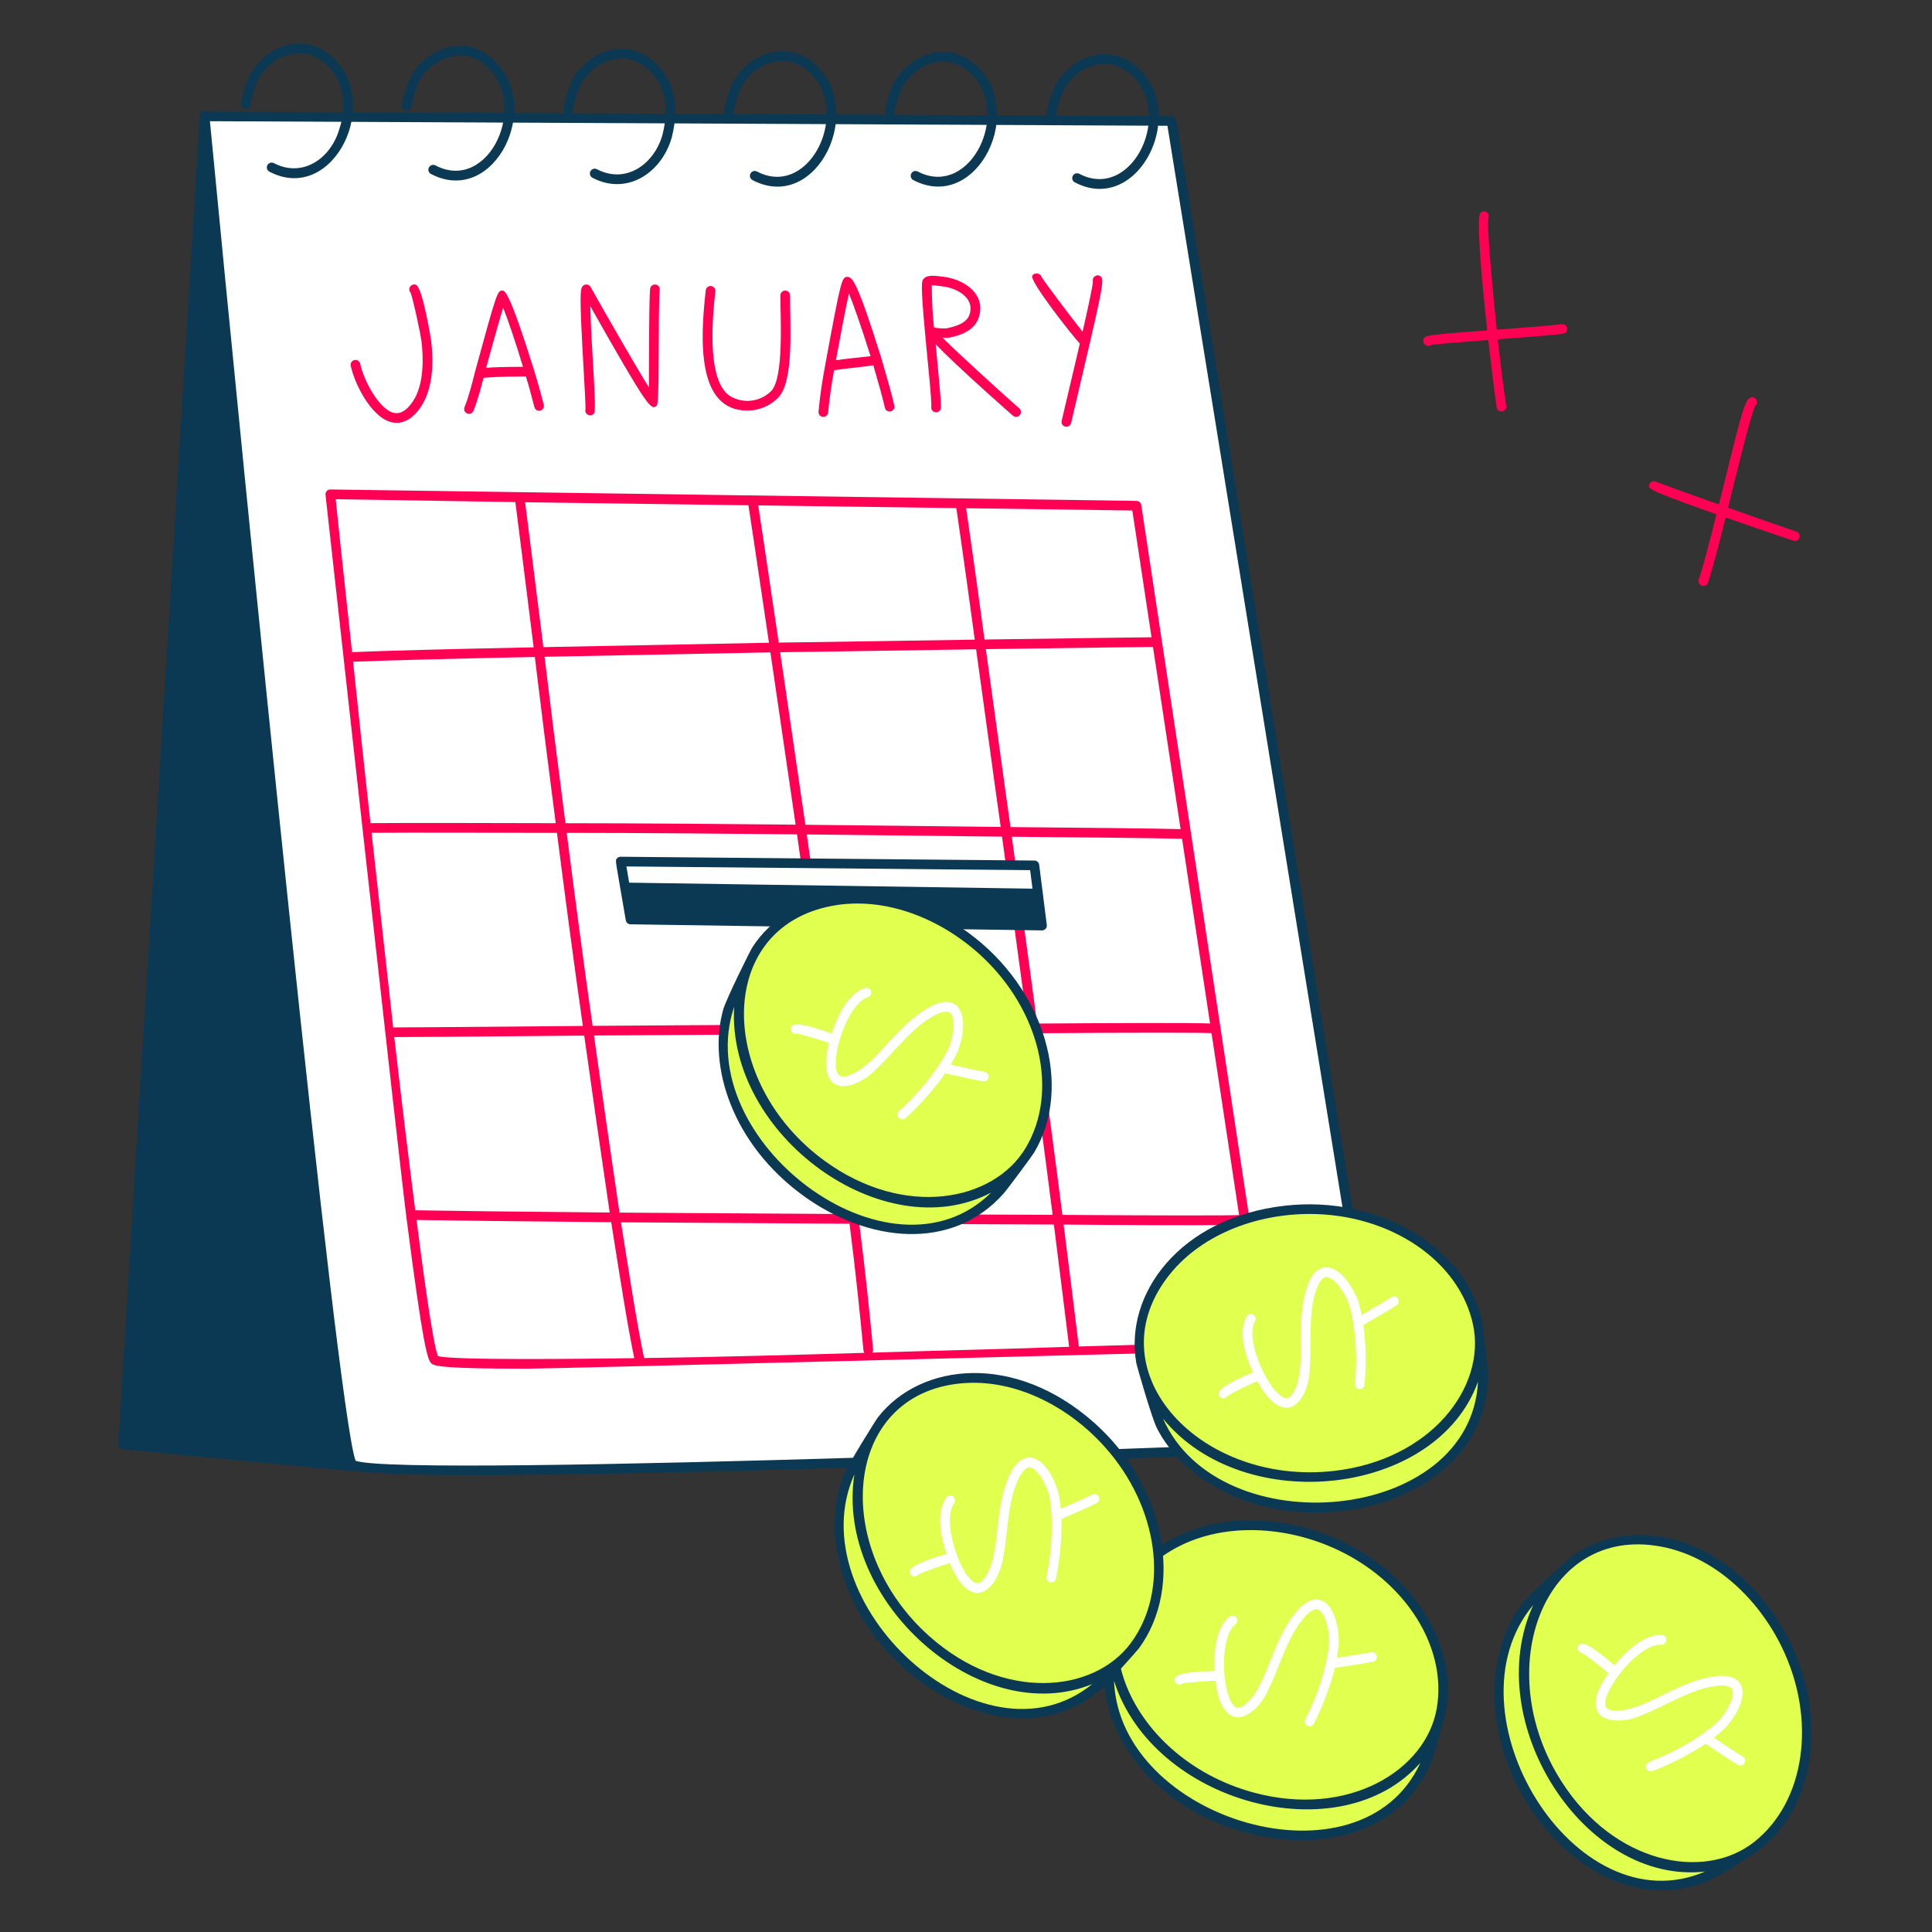 <?xml version="1.0" encoding="UTF-8"?> <svg xmlns="http://www.w3.org/2000/svg" fill="none" viewBox="0 0 200 200" id="Savings-Calendar--Streamline-Manchester"><rect x="0" y="0" width="200" height="200" fill="#333333" stroke="none"/><desc> Savings Calendar Streamline Illustration: https://streamlinehq.com </desc><g id="savings-calendar--finance-money-savings-calendar"><g id="calendar"><path id="vector" fill="#ffffff" d="m121.278 12.52 -100.096 -0.474S34.354 149.452 36.484 151.66c4.191 2.102 102.303 -1.937 106.959 -2.129L121.278 12.52Z" stroke-width="1"></path><path id="vector_2" fill="#ff0055" d="m131.316 139.202 -13.173 -86.924c-0.037 -0.242 -0.243 -0.422 -0.488 -0.425l-83.452 -1.183c-0.292 -0.01 -0.536 0.25 -0.505 0.551 0.007 0.07 7.688 69.541 8.363 74.71 1.738 13.533 2.199 14.877 2.616 15.224 0.338 0.29 1.488 0.531 9.878 0.531 2.906 0 76.203 -1.906 76.286 -1.909 0.3 -0.012 0.52 -0.281 0.475 -0.575Zm-64.641 1.383c-0.768 -3.65 -1.598 -9.071 -2.391 -14.053 3.733 0.036 19.704 0.112 23.661 0.147 0.675 5.303 1.124 9.785 1.441 13.118 0.009 0.095 0.044 0.18 0.096 0.251 -7.407 0.213 -15.731 0.452 -22.808 0.537h0.001Zm10.804 -88.279s0.909 5.95 2.126 14.231l-23.356 0.454c-0.674 -5.43 -1.837 -14.578 -1.89 -15l23.119 0.315h0.001Zm21.522 0.293s0.855 5.821 1.907 13.617c-2.462 0.033 -16.029 0.259 -20.295 0.304 -1.228 -8.357 -2.121 -14.201 -2.121 -14.201l20.508 0.279 0.001 0.001Zm23.216 33.232c-2.677 -0.075 -10.266 -0.149 -17.611 -0.213 -0.521 -3.617 -2.202 -15.989 -2.551 -18.417 10.031 -0.152 17.303 -0.23 17.303 -0.23l2.858 18.861 0.001 -0.001ZM86.286 106.042c-0.682 -4.936 -2.767 -19.66 -2.767 -19.66l20.213 0.226c0.374 2.841 2.166 15.825 2.621 19.355 -2.834 0.002 -16.292 0.077 -20.067 0.079Zm14.761 -38.828c0.354 2.462 2.035 14.83 2.547 18.392l-20.219 -0.226 -2.615 -17.862c4.219 -0.045 17.79 -0.271 20.287 -0.304Zm6.314 38.745c-0.459 -3.571 -2.249 -16.542 -2.618 -19.341 7.476 0.065 15.167 0.141 17.626 0.216l2.897 19.118c-2.009 -0.084 -10.517 -0.046 -17.905 0.006v0.001ZM79.752 67.533l2.611 17.837c-7.224 -0.068 -16.05 -0.15 -23.827 -0.152 -0.909 -7.03 -1.618 -12.678 -2.165 -17.23l23.381 -0.454v-0.001Zm2.757 18.838s2.093 14.783 2.769 19.675c-3.955 0.035 -20.079 0.111 -23.932 0.148 -0.982 -6.836 -1.901 -13.886 -2.681 -19.978 7.797 0.003 16.633 0.085 23.844 0.154v0.001Zm2.906 20.674c0.834 6.13 1.663 12.55 2.406 18.632 -3.912 -0.035 -19.912 -0.111 -23.692 -0.148 -0.881 -5.933 -1.791 -12.252 -2.641 -18.335l23.927 -0.148v-0.001Zm3.414 18.637c-0.742 -6.079 -1.571 -12.502 -2.405 -18.641 3.727 -0.002 17.189 -0.077 20.061 -0.079 0 0 1.985 14.726 2.485 18.798 -2.882 -0.002 -16.388 -0.077 -20.141 -0.079v0.001Zm21.149 0.083c-0.503 -4.109 -2.484 -18.807 -2.484 -18.807 11.018 -0.078 17.295 -0.063 17.924 -0.007l2.854 18.831c-0.92 0.049 -7.3 0.059 -18.294 -0.017Zm9.23 -59.794s-7.192 0.078 -17.292 0.231c-1.061 -7.868 -1.902 -13.59 -1.902 -13.59l17.205 0.235 1.989 13.124Zm-65.857 -13.997c0.039 0.313 1.226 9.653 1.894 15.036 -9.281 0.192 -15.294 0.352 -18.8 0.499 -0.882 -8.017 -1.508 -14.026 -1.694 -15.831l18.599 0.296h0.001Zm-16.797 16.531c3.52 -0.146 9.539 -0.305 18.813 -0.498 0.545 4.544 1.253 10.186 2.161 17.209 -2.612 0 -15.925 -0.049 -19.178 -0.006 -0.63 -5.619 -1.194 -11.001 -1.797 -16.706l0.001 0.001Zm1.909 17.706c3.176 -0.043 16.534 0.005 19.195 0.007 0.779 6.085 1.698 13.139 2.681 19.987 0 0 -15.799 0.148 -19.638 0.152l-2.237 -20.146h-0.001Zm2.351 21.146c3.772 -0.004 19.667 -0.153 19.667 -0.153 0.847 6.068 1.756 12.379 2.637 18.316 -9.874 -0.089 -16.282 -0.163 -20.13 -0.231 -0.645 -4.975 -1.376 -11.003 -2.174 -17.931v-0.001Zm4.526 33.023c-0.542 -1.149 -1.742 -10.354 -2.222 -14.089 3.888 0.068 10.31 0.142 20.154 0.23 0.812 5.099 1.63 10.427 2.387 14.076 -5.213 0.069 -18.809 0.237 -20.318 -0.216l-0.001 -0.001Zm44.964 -0.358c0.06 -0.092 0.091 -0.203 0.079 -0.321 -0.316 -3.314 -0.761 -7.761 -1.428 -13.019 3.711 0.002 17.224 0.077 20.142 0.079 0.471 3.674 1.581 12.658 1.581 12.658 -5.999 0.219 -13.544 0.39 -20.373 0.603h-0.001Zm21.376 -0.634s-1.111 -9.002 -1.575 -12.623c4.229 0.03 16.801 0.169 18.309 -0.048l1.831 12.08c-2.002 0.074 -9.188 0.332 -18.565 0.591Z" stroke-width="1"></path><path id="vector_3" fill="#ff0055" d="M41.057 43.773c-2.284 0 -4.269 -3.725 -4.747 -5.906 -0.059 -0.27 0.112 -0.536 0.382 -0.595 0.271 -0.059 0.536 0.112 0.595 0.382 0.403 1.842 2.021 4.815 3.54 5.098 0.666 0.123 1.317 -0.295 1.943 -1.244 1.178 -1.806 1.049 -4.618 0.867 -6.133 -0.153 -1.144 -0.891 -4.456 -1.126 -5.077 -0.365 -0.38 0.035 -0.992 0.535 -0.823 0.708 0.24 1.576 5.72 1.584 5.775 0.243 2.022 0.261 4.838 -1.023 6.807 -0.9 1.364 -1.829 1.717 -2.55 1.717v-0.001Z" stroke-width="1"></path><path id="vector_4" fill="#ff0055" d="M56.291 41.889c-0.298 -1.11 -0.534 -2.051 -1.028 -3.636 -2.527 -8.12 -3.023 -8.17 -3.241 -8.17 -0.523 0 -0.554 0 -2.852 8.424 -0.306 1.224 -0.622 2.489 -1.083 3.643 -0.103 0.256 0.022 0.547 0.279 0.65 0.262 0.103 0.549 -0.027 0.65 -0.279 0.439 -1.099 0.747 -2.265 1.031 -3.399 0.33 -0.048 1.448 -0.146 4.397 -0.152 0.334 1.056 0.554 1.966 0.881 3.181 0.072 0.266 0.348 0.423 0.614 0.351 0.266 -0.073 0.422 -0.347 0.351 -0.614l0.001 0.001Zm-4.203 -10.046c0.498 1.271 1.321 3.664 2.052 6.129 -1.989 0.005 -3.145 0.037 -3.816 0.113 0.463 -1.695 1.286 -4.684 1.765 -6.242h-0.001Z" stroke-width="1"></path><path id="vector_5" fill="#ff0055" d="M60.609 42.368c0.023 -0.344 -0.085 -2.244 -0.19 -4.083 -0.45 -7.886 -0.37 -8.39 -0.074 -8.687 0.235 -0.236 0.628 -0.178 0.789 0.108 1.85 3.281 4.666 8.188 6.041 10.401 0.02 -2.882 0.002 -8.913 0.125 -10.203 0.026 -0.275 0.268 -0.475 0.545 -0.45 0.275 0.026 0.477 0.27 0.45 0.545 -0.09 0.941 -0.101 4.683 -0.111 7.688 -0.009 2.742 -0.072 4.173 -0.191 4.292 -0.574 0.576 -0.938 0.228 -6.886 -10.288 0.093 4.302 0.681 10.661 0.402 11.079 -0.31 0.464 -1.042 0.142 -0.9 -0.403v0.001Z" stroke-width="1"></path><path id="vector_6" fill="#ff0055" d="M77.366 42.502c-5.229 0 -4.893 -7.291 -4.306 -12.448 0.031 -0.275 0.28 -0.473 0.552 -0.442 0.275 0.031 0.473 0.278 0.442 0.552 -0.339 3 -0.94 9.805 1.831 11.002 1.33 0.629 2.908 0.352 3.944 -0.683 1.335 -1.335 0.958 -7.62 0.958 -9.901 0 -0.276 0.224 -0.5 0.5 -0.5s0.5 0.224 0.5 0.5c0 3.348 0.413 8.944 -1.251 10.608 -0.859 0.858 -2.008 1.312 -3.17 1.312Z" stroke-width="1"></path><path id="vector_7" fill="#ff0055" d="M92.582 41.994c-0.241 -1.125 -0.805 -3.057 -1.353 -4.935 -2.57 -8.225 -3.017 -8.315 -3.475 -8.396 -0.59 0 -0.651 0 -2.305 9.004 -0.336 1.767 -0.564 3.335 -0.717 4.937 -0.028 0.294 0.203 0.547 0.498 0.547 0.255 0 0.473 -0.194 0.497 -0.453 0.134 -1.407 0.327 -2.79 0.615 -4.372 1.174 -0.184 2.481 -0.28 4.065 -0.508 0.495 1.699 0.981 3.387 1.195 4.385 0.058 0.271 0.324 0.445 0.594 0.384 0.27 -0.058 0.442 -0.324 0.384 -0.594l0.002 0.001Zm-6.047 -4.702c0.432 -2.35 0.993 -5.378 1.346 -6.907 0.456 1.092 1.217 3.235 2.241 6.487 -0.667 0.083 -2.829 0.285 -3.587 0.42Z" stroke-width="1"></path><path id="vector_8" fill="#ff0055" d="M105.186 43.151c-0.115 0 -0.231 -0.04 -0.325 -0.12 -0.072 -0.061 -5.869 -5.143 -7.999 -7.41 0.56 6.007 0.621 6.519 0.49 6.781 -0.261 0.522 -1.056 0.245 -0.937 -0.325 0.054 -1.516 -1.276 -12.125 -0.921 -13.02 0.326 -0.813 1.752 -0.415 2.284 -0.394 2.124 0.31 4.077 1.734 3.639 3.836 -0.326 1.851 -2.389 2.292 -3.067 2.438 -0.237 0.068 -0.527 0.042 -0.804 0.001 1.691 1.69 6.873 6.396 7.967 7.333 0.354 0.303 0.135 0.88 -0.326 0.88h-0.001Zm-7.079 -9.184c1.473 -0.317 2.18 -0.825 2.327 -1.657 0.312 -1.499 -1.289 -2.435 -2.737 -2.653 0.103 0.038 -0.791 -0.132 -1.239 -0.114 0.008 1.586 0.081 3.014 0.223 4.334 0.313 0.125 1.184 0.159 1.427 0.089l-0.001 0.001Z" stroke-width="1"></path><path id="vector_9" fill="#ff0055" d="M113.98 28.652c-0.356 -0.357 -0.961 -0.017 -0.839 0.475 -0.016 0.47 -0.494 2.683 -1.073 5.217 -1.36 -1.725 -3.934 -5.145 -4.271 -5.709 -0.108 -0.389 -0.758 -0.459 -0.938 -0.077 -0.262 0.555 3.852 5.811 4.926 7.019 -0.474 2.048 -1.88 7.986 -1.88 7.986 -0.063 0.269 0.104 0.538 0.373 0.601 0.275 0.063 0.539 -0.109 0.601 -0.373 3.144 -13.365 3.483 -14.756 3.101 -15.139Z" stroke-width="1"></path><path id="vector_10" fill="#0b3954" d="M27.891 17.774c-0.245 -0.128 -0.339 -0.43 -0.211 -0.675 0.128 -0.245 0.43 -0.339 0.675 -0.211 2.935 1.538 5.888 -0.435 6.781 -3.56 0.807 -2.435 0.479 -5.148 -1.65 -6.89 -2.297 -1.893 -5.368 -0.69 -6.741 1.751 -0.4 0.883 -0.671 1.769 -0.809 2.67 -0.042 0.273 -0.301 0.459 -0.57 0.418 -0.273 -0.042 -0.46 -0.297 -0.418 -0.57 0.153 -0.993 0.449 -1.965 0.907 -2.971 1.702 -3.032 5.468 -4.376 8.266 -2.072 5.705 4.667 0.415 15.589 -6.229 12.108l-0.001 0.002Z" stroke-width="1"></path><path id="vector_11" fill="#0b3954" d="M44.613 18.011c-0.245 -0.128 -0.339 -0.43 -0.211 -0.675 0.128 -0.245 0.43 -0.339 0.675 -0.211 5.56 2.912 9.883 -6.497 5.052 -10.45 -2.3 -1.895 -5.37 -0.687 -6.741 1.751 -0.4 0.883 -0.671 1.769 -0.809 2.67 -0.042 0.273 -0.3 0.46 -0.57 0.418 -0.273 -0.042 -0.46 -0.297 -0.418 -0.57 0.153 -0.993 0.449 -1.965 0.907 -2.971 1.689 -3.01 5.454 -4.388 8.266 -2.072 5.757 4.71 0.496 15.59 -6.15 12.108l-0.001 0.002Z" stroke-width="1"></path><path id="vector_12" fill="#0b3954" d="M61.335 18.405c-0.245 -0.128 -0.339 -0.43 -0.211 -0.675 0.128 -0.245 0.43 -0.34 0.675 -0.211 2.961 1.551 5.898 -0.469 6.781 -3.56 0.855 -3.424 -0.027 -5.591 -1.727 -6.967 -2.286 -1.883 -5.359 -0.711 -6.743 1.75 -0.4 0.883 -0.671 1.769 -0.809 2.67 -0.042 0.273 -0.299 0.459 -0.57 0.418 -0.273 -0.042 -0.46 -0.297 -0.418 -0.57 0.153 -0.993 0.449 -1.965 0.907 -2.971 1.703 -3.034 5.47 -4.374 8.266 -2.072 1.958 1.586 3.027 4.134 2.06 8.001 -1.06 3.713 -4.658 6.048 -8.21 4.187h-0.001Z" stroke-width="1"></path><path id="vector_13" fill="#0b3954" d="M77.899 18.642c-0.245 -0.128 -0.339 -0.43 -0.211 -0.675 0.128 -0.245 0.431 -0.339 0.675 -0.211 5.572 2.918 9.977 -6.604 5.133 -10.527 -2.286 -1.883 -5.359 -0.711 -6.743 1.75 -0.4 0.883 -0.671 1.769 -0.809 2.671 -0.042 0.273 -0.299 0.459 -0.57 0.418 -0.273 -0.042 -0.46 -0.297 -0.418 -0.57 0.153 -0.993 0.449 -1.965 0.907 -2.971 1.702 -3.032 5.468 -4.376 8.266 -2.072 5.726 4.636 0.483 15.703 -6.229 12.188l-0.001 -0.001Z" stroke-width="1"></path><path id="vector_14" fill="#0b3954" d="M94.543 18.642c-0.245 -0.128 -0.339 -0.43 -0.211 -0.675 0.128 -0.245 0.43 -0.339 0.675 -0.211 5.534 2.898 9.988 -6.517 5.133 -10.448 -2.286 -1.883 -5.359 -0.711 -6.743 1.75 -0.4 0.883 -0.671 1.769 -0.809 2.67 -0.042 0.273 -0.301 0.46 -0.57 0.418 -0.273 -0.042 -0.46 -0.297 -0.418 -0.57 0.153 -0.993 0.449 -1.965 0.907 -2.971 1.701 -3.032 5.468 -4.376 8.266 -2.072 5.735 4.643 0.432 15.598 -6.229 12.108l-0.001 0.001Z" stroke-width="1"></path><path id="vector_15" fill="#0b3954" d="M111.265 18.878c-0.245 -0.128 -0.339 -0.43 -0.211 -0.675 0.128 -0.245 0.431 -0.339 0.675 -0.211 5.557 2.911 9.975 -6.574 5.135 -10.446 -2.3 -1.894 -5.368 -0.701 -6.745 1.748 -0.4 0.883 -0.671 1.769 -0.809 2.67 -0.042 0.273 -0.3 0.46 -0.57 0.418 -0.273 -0.042 -0.46 -0.297 -0.418 -0.57 0.153 -0.993 0.449 -1.965 0.907 -2.971 1.701 -3.032 5.469 -4.377 8.266 -2.072 5.744 4.595 0.448 15.607 -6.229 12.108l-0.001 0.001Z" stroke-width="1"></path><path id="vector_16" fill="#0b3954" d="M143.936 149.372 121.771 12.44c-0.039 -0.242 -0.248 -0.42 -0.494 -0.42l-99.827 -0.474c-0.326 -0.208 -0.745 0.018 -0.768 0.391L12.242 149.5c-0.017 0.269 0.183 0.503 0.452 0.528 27.046 2.56 25.624 2.673 36.288 2.673 27.661 0 91.19 -2.614 94.481 -2.75 0.3 -0.012 0.521 -0.283 0.473 -0.579Zm-107.124 1.844c-1.94 -5.037 -11.462 -100.961 -15.081 -138.67l99.121 0.474 22.007 135.956c-5.333 0.218 -100.909 4.085 -106.047 2.241v-0.001Z" stroke-width="1"></path></g><g id="coin 5"><path id="vector_17" fill="#e0ff4f" d="M149.152 176.904c1.318 -7.591 -4.858 -15.763 -14.209 -18.289 -9.351 -2.526 -17.977 1.578 -19.576 9.115 -0.021 0.1 -0.77 6.204 -0.257 8.484 1.325 5.885 6.925 11.176 14.005 13.101 8.265 2.248 15.925 -0.499 18.547 -7.222 0.101 -0.258 1.485 -5.161 1.49 -5.19v0.001Z" stroke-width="1"></path><path id="vector_18" fill="#0b3954" d="M149.716 177.029c1.362 -7.852 -5.013 -16.286 -14.569 -18.868 -10.54 -2.847 -18.811 2.375 -20.267 9.457 -0.065 0.283 -0.619 5.902 -0.511 7.067 0.566 6.109 5.934 12.702 14.646 15.04 7.935 2.127 16.409 -0.06 19.266 -7.626 0.215 -0.57 1.376 -4.73 1.435 -5.07Zm-28.668 -16.394c4.724 -2.91 10.971 -2.799 16.197 -0.724 7.754 3.08 12.651 10.24 11.486 16.947 -1.119 6.439 -9.178 11.352 -18.951 8.707 -13.32 -3.603 -19.241 -18.456 -8.732 -24.93Zm-5.724 13.37c4.011 12.656 23.405 17.922 31.714 8.474 -6.113 13.418 -31.151 5.967 -31.714 -8.474Z" stroke-width="1"></path><path id="vector_19" fill="#ffffff" d="M142.524 171.427c-0.057 -0.27 -0.323 -0.443 -0.593 -0.385 -0.593 0.126 -2.531 0.414 -3.535 0.56 0.08 -0.466 0.146 -0.949 0.195 -1.446 0.052 -1.198 -0.311 -3.866 -1.765 -4.468 -0.502 -0.212 -1.363 -0.23 -2.421 0.924 -2.917 3.174 -3.166 8.361 -5.842 10.067 -0.318 0.151 -0.499 0.103 -0.608 0.05 -1.397 -0.654 -1.898 -7.101 -0.057 -8.596 0.215 -0.174 0.247 -0.489 0.073 -0.703 -0.174 -0.214 -0.489 -0.247 -0.703 -0.073 -1.406 1.143 -1.633 3.651 -1.526 5.628 -1.198 0.015 -3.879 0.116 -4.116 0.712 -0.184 0.464 0.354 0.882 0.758 0.589 0.453 -0.127 2.619 -0.271 3.443 -0.299 0.147 1.272 0.538 3.103 1.705 3.648 1.429 0.683 3.2 -1.288 3.782 -2.761 1.241 -2.484 1.967 -5.561 3.828 -7.586 0.368 -0.401 0.915 -0.8 1.301 -0.676 0.708 0.293 1.207 2.155 1.15 3.474 -0.271 2.708 -1.282 5.565 -2.476 7.899 -0.126 0.246 -0.028 0.547 0.217 0.673 0.247 0.123 0.547 0.029 0.673 -0.217 1 -1.955 1.799 -4.198 2.177 -5.796 0.812 -0.117 3.242 -0.471 3.955 -0.623 0.27 -0.058 0.442 -0.323 0.385 -0.593v-0.002Z" stroke-width="1"></path></g><g id="coin 2"><path id="vector_20" fill="#e0ff4f" d="M152.908 137.068c-1.576 -7.541 -10.333 -12.857 -19.956 -11.753 -9.623 1.104 -16.125 8.102 -14.829 15.697 0.017 0.101 1.574 6.05 2.893 7.98 3.403 4.98 10.561 7.831 17.852 7.007 8.511 -0.962 14.616 -6.342 14.571 -13.558 -0.002 -0.277 -0.525 -5.345 -0.531 -5.373Z" stroke-width="1"></path><path id="vector_21" fill="#0b3954" d="M153.478 136.976c-1.633 -7.8 -10.67 -13.286 -20.504 -12.158 -10.847 1.244 -16.606 9.151 -15.345 16.27 0.044 0.287 1.603 5.713 2.134 6.757 2.781 5.469 10.203 9.614 19.163 8.572 8.159 -0.952 15.228 -6.113 15.091 -14.199 -0.01 -0.609 -0.468 -4.904 -0.538 -5.241l-0.001 -0.001Zm-32.695 -4.655c3.316 -4.448 9.163 -6.651 14.786 -6.651 8.344 0 15.537 4.847 16.93 11.511 1.337 6.397 -4.34 13.938 -14.399 15.087 -13.709 1.568 -24.695 -10.051 -17.317 -19.947Zm-0.385 14.539c8.4 10.282 28.367 8.018 32.603 -3.831 -0.728 14.727 -26.749 17.044 -32.603 3.831Z" stroke-width="1"></path><path id="vector_22" fill="#ffffff" d="M144.726 134.425c-0.153 -0.23 -0.464 -0.292 -0.693 -0.139 -0.505 0.336 -2.2 1.319 -3.079 1.825 -0.097 -0.462 -0.215 -0.936 -0.352 -1.416 -0.394 -1.132 -1.716 -3.479 -3.29 -3.501 -0.545 -0.011 -1.352 0.289 -1.909 1.752 -1.539 4.027 0.143 8.939 -1.714 11.512 -0.239 0.258 -0.426 0.279 -0.546 0.271 -1.539 -0.092 -4.385 -5.899 -3.226 -7.968 0.135 -0.241 0.049 -0.546 -0.192 -0.681 -0.24 -0.135 -0.545 -0.049 -0.681 0.192 -0.885 1.581 -0.17 3.996 0.659 5.793 -1.108 0.457 -3.562 1.54 -3.562 2.181 0 0.499 0.655 0.689 0.922 0.268 0.374 -0.285 2.333 -1.219 3.089 -1.548 0.607 1.128 1.646 2.685 2.931 2.761 1.58 0.107 2.498 -2.378 2.496 -3.962 0.237 -2.767 -0.224 -5.895 0.758 -8.463 0.194 -0.509 0.555 -1.081 0.96 -1.109 0.766 0.011 1.917 1.558 2.351 2.804 0.748 2.617 0.863 5.645 0.614 8.255 -0.026 0.275 0.176 0.519 0.45 0.545 0.275 0.023 0.519 -0.175 0.545 -0.45 0.208 -2.186 0.123 -4.566 -0.116 -6.19 0.711 -0.409 2.839 -1.635 3.446 -2.039 0.23 -0.153 0.292 -0.464 0.139 -0.693Z" stroke-width="1"></path></g><g id="coin 3"><path id="vector_23" fill="#e0ff4f" d="M117.444 170.285c4.561 -6.209 2.671 -16.277 -4.577 -22.703 -7.248 -6.426 -16.799 -6.593 -21.587 -0.557 -0.064 0.08 -3.452 5.212 -4.008 7.482 -1.435 5.859 1.223 13.09 6.705 17.967 6.399 5.693 14.481 6.645 19.822 1.794 0.205 -0.186 3.628 -3.96 3.645 -3.983Z" stroke-width="1"></path><path id="vector_24" fill="#0b3954" d="M117.893 170.648c4.716 -6.424 2.765 -16.815 -4.642 -23.382 -8.169 -7.243 -17.9 -6.251 -22.358 -0.559 -0.184 0.225 -3.182 5.009 -3.605 6.1 -2.214 5.722 -0.344 14.015 6.415 19.988 6.157 5.438 14.719 7.254 20.646 1.752 0.446 -0.414 3.338 -3.623 3.542 -3.9l0.002 0.001Zm-18.366 -27.446c5.525 -0.502 11.07 2.38 14.824 6.565 5.571 6.211 6.767 14.802 2.736 20.289 -3.869 5.267 -13.273 6.077 -20.846 -0.644 -10.322 -9.158 -9.008 -25.094 3.285 -26.21h0.001Zm-11.079 9.422c-2.045 13.118 12.974 26.47 24.622 21.711 -11.449 9.292 -30.549 -8.53 -24.622 -21.711Z" stroke-width="1"></path><path id="vector_25" fill="#ffffff" d="M113.749 154.927c-0.127 -0.246 -0.429 -0.342 -0.674 -0.215 -0.539 0.278 -2.332 1.067 -3.262 1.473 -0.046 -0.47 -0.11 -0.954 -0.193 -1.446 -0.266 -1.169 -1.32 -3.647 -2.882 -3.844 -0.54 -0.072 -1.376 0.138 -2.091 1.53 -1.976 3.832 -0.847 8.9 -2.978 11.252 -0.266 0.23 -0.454 0.23 -0.573 0.209 -1.52 -0.262 -3.705 -6.348 -2.324 -8.277 0.161 -0.225 0.109 -0.537 -0.115 -0.698 -0.224 -0.161 -0.537 -0.109 -0.698 0.115 -1.055 1.473 -0.611 3.953 0.014 5.831 -1.152 0.331 -3.711 1.136 -3.782 1.773 -0.055 0.496 0.575 0.757 0.887 0.369 0.403 -0.242 2.454 -0.953 3.242 -1.197 0.478 1.188 1.338 2.85 2.607 3.069 1.559 0.281 2.746 -2.087 2.919 -3.661 0.541 -2.724 0.43 -5.883 1.69 -8.327 0.249 -0.484 0.672 -1.013 1.077 -0.996 0.76 0.096 1.733 1.76 2.026 3.047 0.454 2.684 0.232 5.706 -0.304 8.273 -0.056 0.27 0.117 0.535 0.387 0.591 0.271 0.054 0.535 -0.117 0.592 -0.387 0.449 -2.149 0.628 -4.524 0.57 -6.165 0.752 -0.327 3.003 -1.31 3.65 -1.645 0.245 -0.127 0.341 -0.429 0.215 -0.674Z" stroke-width="1"></path></g><g id="coin 4"><path id="vector_26" fill="#e0ff4f" d="M181.821 191.034c6.077 -4.735 6.995 -14.938 1.767 -23.092 -5.228 -8.154 -14.374 -10.911 -20.622 -6.404 -0.083 0.06 -4.739 4.077 -5.891 6.111 -2.973 5.248 -2.381 12.93 1.568 19.113 4.61 7.218 12.129 10.331 18.588 7.115 0.248 -0.124 4.568 -2.825 4.591 -2.842l-0.001 -0.001Z" stroke-width="1"></path><path id="vector_27" fill="#0b3954" d="M182.155 191.506c6.285 -4.9 7.232 -15.43 1.889 -23.763 -5.893 -9.191 -15.527 -10.882 -21.364 -6.616 -0.239 0.166 -4.424 3.955 -5.127 4.891 -3.686 4.904 -4.141 13.394 0.74 20.98 4.447 6.907 12.193 10.982 19.393 7.299 0.542 -0.277 4.198 -2.579 4.469 -2.791Zm-10.214 -31.405c5.454 1.019 10.006 5.299 12.482 10.348 3.673 7.491 2.488 16.084 -2.882 20.269 -5.155 4.017 -14.425 2.24 -19.886 -6.286 -7.443 -11.619 -1.847 -26.598 10.286 -24.33v-0.001Zm-13.224 6.056c-5.534 12.069 5.289 29 17.792 27.587 -13.544 5.829 -27.079 -16.514 -17.792 -27.587Z" stroke-width="1"></path><path id="vector_28" fill="#ffffff" d="M180.593 182.524c0.139 -0.239 0.058 -0.545 -0.181 -0.684 -0.524 -0.305 -2.153 -1.395 -2.994 -1.961 0.372 -0.291 0.746 -0.605 1.116 -0.94 0.843 -0.852 2.368 -3.072 1.696 -4.495 -0.23 -0.494 -0.855 -1.086 -2.413 -0.943 -4.293 0.391 -7.963 4.064 -11.091 3.53 -0.337 -0.101 -0.438 -0.259 -0.484 -0.371 -0.595 -1.423 3.366 -6.534 5.734 -6.405 0.276 0.015 0.512 -0.196 0.527 -0.472 0.015 -0.275 -0.196 -0.511 -0.472 -0.527 -1.809 -0.099 -3.663 1.607 -4.912 3.142 -0.898 -0.794 -2.951 -2.521 -3.526 -2.239 -0.448 0.22 -0.33 0.891 0.165 0.946 0.421 0.21 2.122 1.559 2.75 2.092 -0.746 1.041 -1.686 2.659 -1.189 3.847 0.6 1.466 3.235 1.196 4.656 0.497 2.589 -1.006 5.194 -2.796 7.932 -3.045 0.542 -0.05 1.215 0.023 1.418 0.374 0.327 0.693 -0.554 2.407 -1.482 3.346 -2.02 1.824 -4.689 3.26 -7.142 4.186 -0.258 0.098 -0.389 0.386 -0.291 0.644 0.1 0.257 0.386 0.389 0.644 0.291 2.054 -0.775 4.154 -1.9 5.507 -2.83 0.68 0.458 2.718 1.83 3.348 2.196 0.239 0.139 0.545 0.058 0.684 -0.181v0.002Z" stroke-width="1"></path></g><g id="slot"><path id="vector_29" fill="#ffffff" d="m107.08 89.584 0.394 2.918 -42.752 -0.631 -0.473 -2.682 42.831 0.395Z" stroke-width="1"></path><path id="vector_30" fill="#0b3954" d="M108.365 95.756c-0.16 -1.307 -0.633 -5.044 -0.79 -6.239 -0.032 -0.246 -0.242 -0.431 -0.491 -0.433l-42.831 -0.394c-0.166 0.003 -0.29 0.063 -0.386 0.177 -0.213 0.251 -0.179 -0.063 0.914 6.4 0.04 0.238 0.244 0.414 0.486 0.418l42.602 0.631c0.299 0 0.533 -0.261 0.497 -0.559l-0.001 -0.001Zm-1.723 -5.676 0.242 1.914 -41.752 -0.62 -0.287 -1.679 41.796 0.385h0.001Z" stroke-width="1"></path></g><g id="coin 1"><path id="vector_31" fill="#e0ff4f" d="M106.568 119.002c3.939 -6.621 1.085 -16.459 -6.751 -22.154 -7.835 -5.695 -17.357 -4.938 -21.539 1.533 -0.056 0.086 -2.932 5.521 -3.266 7.835 -0.861 5.97 2.483 12.911 8.41 17.235 6.92 5.048 15.055 5.214 19.903 -0.131 0.186 -0.205 3.228 -4.292 3.243 -4.317v-0.001Z" stroke-width="1"></path><path id="vector_32" fill="#0b3954" d="M107.05 119.32c4.073 -6.85 1.126 -17.003 -6.881 -22.823 -8.831 -6.419 -18.421 -4.491 -22.307 1.605 -0.162 0.242 -2.683 5.293 -2.998 6.42 -1.65 5.909 1.013 13.983 8.318 19.275 6.654 4.817 15.351 5.797 20.719 -0.252 0.404 -0.456 2.973 -3.929 3.149 -4.225ZM86.116 93.778c5.451 -1.034 11.248 1.298 15.39 5.101 6.146 5.643 8.166 14.079 4.685 19.929 -3.342 5.616 -12.623 7.331 -20.81 1.375 -11.159 -8.117 -11.392 -24.106 0.735 -26.405ZM75.999 104.227c-0.767 13.255 15.472 25.092 26.605 19.229 -10.497 10.355 -31.23 -5.537 -26.605 -19.229Z" stroke-width="1"></path><path id="vector_33" fill="#ffffff" d="M102.329 111.521c0.043 -0.273 -0.144 -0.529 -0.417 -0.571 -0.599 -0.094 -2.512 -0.516 -3.502 -0.738 0.241 -0.406 0.475 -0.835 0.698 -1.281 0.476 -1.1 1.089 -3.723 -0.055 -4.804 -0.394 -0.377 -1.191 -0.701 -2.591 0 -3.857 1.925 -5.94 6.682 -9.048 7.321 -0.351 0.028 -0.502 -0.082 -0.586 -0.17 -1.072 -1.109 0.76 -7.311 3.013 -8.051 0.263 -0.086 0.405 -0.369 0.319 -0.631 -0.086 -0.262 -0.369 -0.405 -0.631 -0.319 -1.721 0.566 -2.828 2.829 -3.433 4.713 -1.125 -0.413 -3.666 -1.275 -4.099 -0.803 -0.337 0.367 0.016 0.951 0.498 0.821 0.468 0.043 2.543 0.681 3.323 0.949 -0.316 1.241 -0.604 3.09 0.291 4.016 1.092 1.148 3.449 -0.062 4.518 -1.23 2.046 -1.878 3.822 -4.494 6.282 -5.721 0.487 -0.244 1.14 -0.421 1.457 -0.168 0.557 0.526 0.359 2.444 -0.164 3.655 -1.219 2.434 -3.183 4.742 -5.131 6.496 -0.205 0.185 -0.222 0.501 -0.037 0.706 0.187 0.203 0.501 0.222 0.706 0.037 1.632 -1.469 3.179 -3.28 4.101 -4.638 0.8 0.18 3.197 0.716 3.917 0.828 0.273 0.042 0.529 -0.144 0.571 -0.417Z" stroke-width="1"></path></g><g id="spark"><path id="vector_34" fill="#ff0055" d="M162.238 33.992c-0.034 -0.274 -0.287 -0.47 -0.558 -0.434 -1.307 0.163 -4.044 0.37 -6.736 0.57 -0.552 -5.231 -1.006 -10.764 -0.876 -11.53 0.246 -0.505 -0.406 -0.969 -0.803 -0.572 -0.458 0.458 0.094 6.715 0.693 12.176 -6.522 0.487 -6.525 0.505 -6.61 1.013 -0.072 0.433 0.437 0.782 0.812 0.501 0.668 -0.122 3.425 -0.334 5.908 -0.52 0.373 3.321 0.741 6.177 0.871 6.983 0.045 0.277 0.307 0.458 0.573 0.414 0.273 -0.044 0.458 -0.301 0.414 -0.573 -0.264 -1.637 -0.579 -4.181 -0.875 -6.897 2.694 -0.201 5.427 -0.407 6.754 -0.573 0.274 -0.034 0.468 -0.284 0.434 -0.558h-0.001Z" stroke-width="1"></path><path id="vector_35" fill="#ff0055" d="M185.961 55.035c-1.448 -0.495 -4.287 -1.489 -7.074 -2.476 0.61 -2.475 2.368 -9.791 2.815 -10.549 0.43 -0.358 0.032 -1.048 -0.495 -0.853 -0.602 0.226 -0.985 1.811 -3.267 11.065 -3.148 -1.118 -6.016 -2.149 -6.457 -2.338 -0.27 -0.179 -0.716 -0.005 -0.772 0.336 -0.026 0.156 -0.046 0.278 0.497 0.562v0.019c0.134 0 -0.051 0.149 6.48 2.438 -0.679 2.726 -1.332 5.25 -1.828 6.766 -0.107 0.326 0.139 0.656 0.475 0.656 0.21 0 0.406 -0.134 0.475 -0.345 0.501 -1.528 1.15 -4.036 1.826 -6.746 0.1 0.035 7 2.437 7.164 2.437 0.563 0 0.694 -0.791 0.162 -0.974l-0.001 0.002Z" stroke-width="1"></path></g></g></svg> 